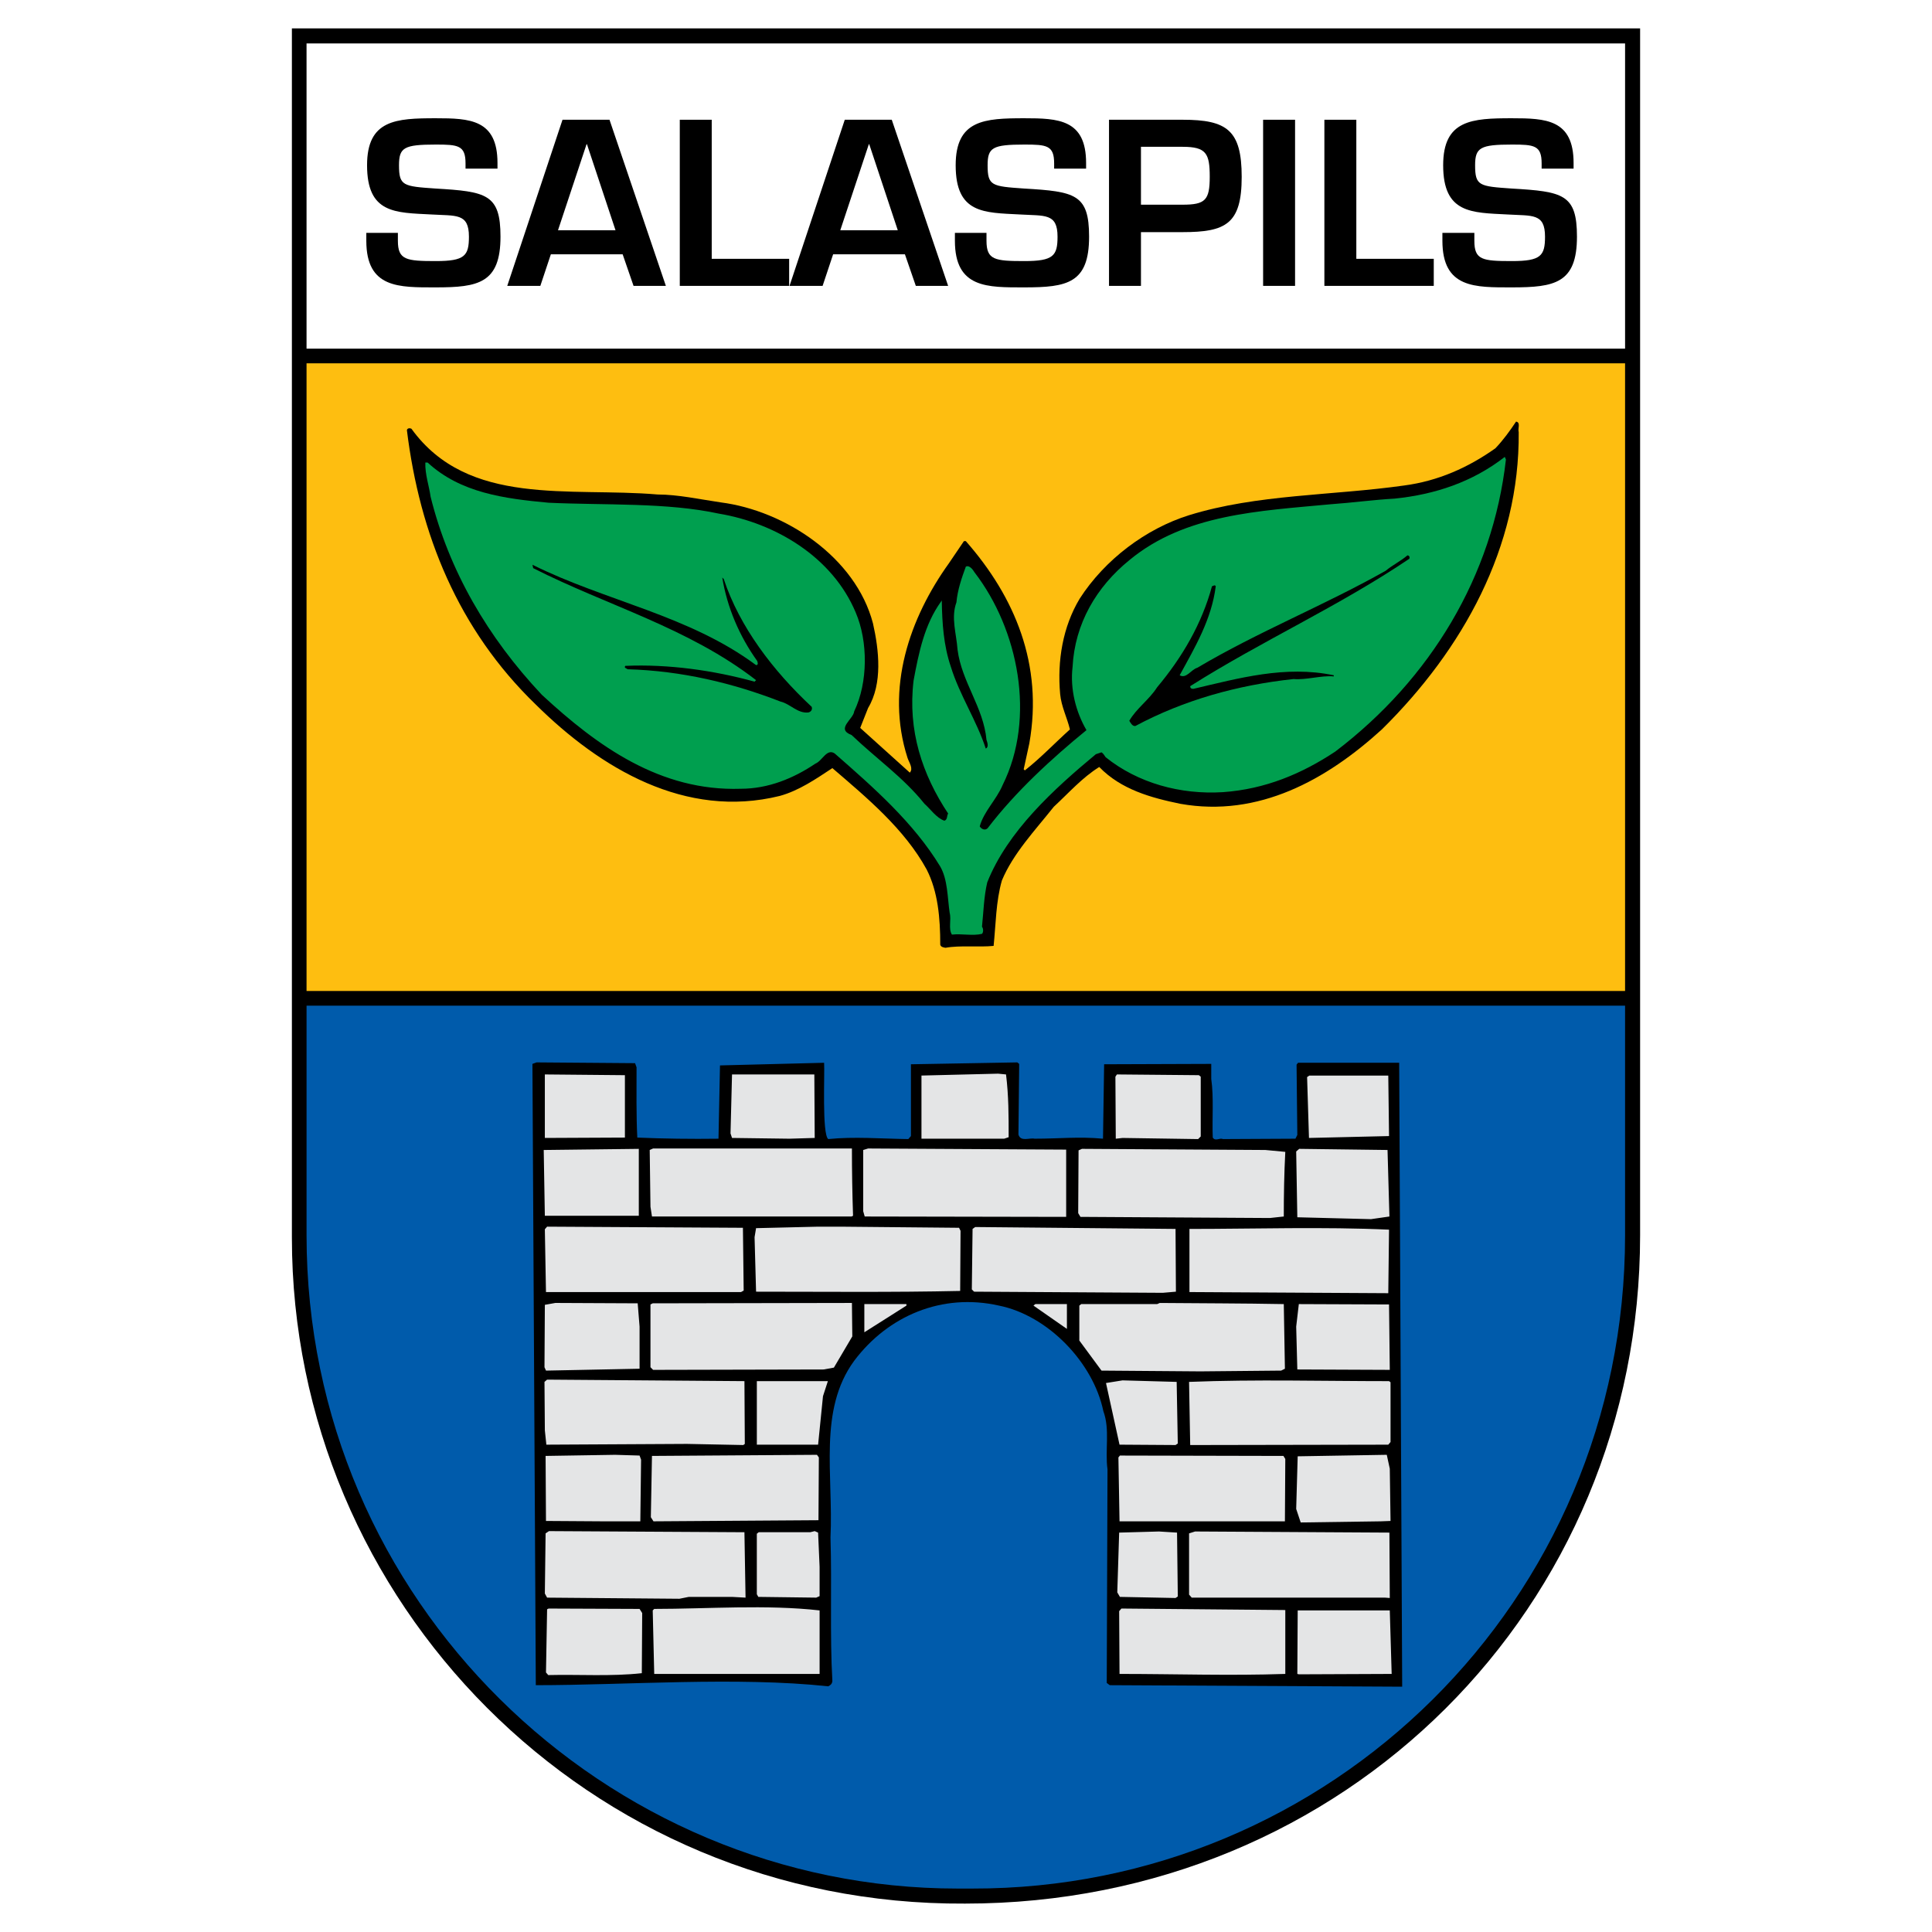 <?xml version="1.0" encoding="utf-8"?>
<!-- Generator: Adobe Illustrator 13.0.0, SVG Export Plug-In . SVG Version: 6.00 Build 14948)  -->
<!DOCTYPE svg PUBLIC "-//W3C//DTD SVG 1.0//EN" "http://www.w3.org/TR/2001/REC-SVG-20010904/DTD/svg10.dtd">
<svg version="1.0" id="Layer_1" xmlns="http://www.w3.org/2000/svg" xmlns:xlink="http://www.w3.org/1999/xlink" x="0px" y="0px"
	 width="192.756px" height="192.756px" viewBox="0 0 192.756 192.756" enable-background="new 0 0 192.756 192.756"
	 xml:space="preserve">
<g>
	<polygon fill-rule="evenodd" clip-rule="evenodd" fill="#FFFFFF" points="0,0 192.756,0 192.756,192.756 0,192.756 0,0 	"/>
	<path fill-rule="evenodd" clip-rule="evenodd" d="M163.634,2.834v120.412c0,37.014-29.325,66.676-67.35,66.676
		c-37.612,0.225-67.162-30.15-67.162-66.451V2.834H163.634L163.634,2.834z"/>
	<polygon fill-rule="evenodd" clip-rule="evenodd" points="162.134,4.334 162.134,123.246 162.059,126.621 161.834,129.959 
		161.422,133.221 160.858,136.447 160.109,139.596 159.246,142.709 158.234,145.746 157.108,148.709 155.797,151.596 
		154.371,154.408 152.797,157.146 151.109,159.771 149.309,162.322 147.396,164.797 145.334,167.158 143.159,169.408 
		140.909,171.584 138.547,173.609 136.071,175.559 133.484,177.359 130.821,179.047 128.047,180.621 125.196,182.047 
		122.271,183.359 119.271,184.521 116.196,185.533 113.047,186.396 109.821,187.109 106.521,187.709 103.146,188.121 
		99.734,188.346 96.284,188.459 92.834,188.383 89.459,188.158 86.159,187.746 82.896,187.184 79.709,186.434 76.559,185.57 
		73.484,184.559 70.484,183.359 67.597,182.084 64.747,180.621 62.009,179.047 59.347,177.359 56.76,175.521 54.284,173.57 
		51.922,171.508 49.634,169.334 47.497,167.084 45.435,164.721 43.484,162.246 41.685,159.695 39.997,157.033 38.422,154.297 
		36.997,151.484 35.685,148.635 34.522,145.672 33.51,142.672 32.609,139.596 31.897,136.447 31.334,133.297 30.922,130.072 
		30.66,126.771 30.584,123.471 30.584,4.334 162.134,4.334 	"/>
	<polygon fill-rule="evenodd" clip-rule="evenodd" fill="#FFFFFF" points="30.584,34.785 162.134,34.785 162.134,4.334 
		30.584,4.334 30.584,34.785 	"/>
	<path fill-rule="evenodd" clip-rule="evenodd" d="M36.547,23.234v0.788c0,4.762,3.262,4.65,6.937,4.65
		c4.237,0,6.45-0.413,6.45-5.062c0-4.237-1.388-4.5-6.488-4.8c-3.225-0.225-3.637-0.263-3.637-2.325
		c0-1.763,0.487-2.062,3.675-2.062c2.213,0,2.962,0.075,2.962,1.875v0.525h3.188v-0.563c0-4.35-2.775-4.462-6.15-4.462
		c-3.975,0-6.862,0.15-6.862,4.687c0,4.837,2.812,4.725,6.413,4.913c2.475,0.15,3.75-0.15,3.75,2.212c0,1.913-0.413,2.438-3.3,2.438
		c-2.962,0-3.788-0.112-3.788-2.025v-0.788H36.547L36.547,23.234z"/>
	<path fill-rule="evenodd" clip-rule="evenodd" d="M62.122,25.372l1.087,3.15h3.225L60.81,11.947h-4.688l-5.513,16.575h3.3
		l1.05-3.15H62.122L62.122,25.372z M61.41,22.972h-5.738l2.85-8.587h0.037L61.41,22.972L61.41,22.972z"/>
	<polygon fill-rule="evenodd" clip-rule="evenodd" points="71.009,11.947 67.822,11.947 67.822,28.522 78.734,28.522 78.734,25.822 
		71.009,25.822 71.009,11.947 	"/>
	<path fill-rule="evenodd" clip-rule="evenodd" d="M90.284,25.372l1.087,3.15h3.225l-5.625-16.575h-4.688l-5.512,16.575h3.3
		l1.05-3.15H90.284L90.284,25.372z M89.572,22.972h-5.737l2.85-8.587h0.037L89.572,22.972L89.572,22.972z"/>
	<path fill-rule="evenodd" clip-rule="evenodd" d="M95.271,23.234v0.788c0,4.762,3.263,4.65,6.938,4.65
		c4.275,0,6.45-0.413,6.45-5.062c0-4.237-1.388-4.5-6.487-4.8c-3.225-0.225-3.638-0.263-3.638-2.325
		c0-1.763,0.487-2.062,3.675-2.062c2.213,0,2.963,0.075,2.963,1.875v0.525h3.188v-0.563c0-4.35-2.775-4.462-6.15-4.462
		c-3.975,0-6.862,0.15-6.862,4.687c0,4.837,2.812,4.725,6.413,4.913c2.475,0.15,3.75-0.15,3.75,2.212
		c0,1.913-0.413,2.438-3.301,2.438c-2.962,0-3.787-0.112-3.787-2.025v-0.788H95.271L95.271,23.234z"/>
	<path fill-rule="evenodd" clip-rule="evenodd" d="M110.646,28.522h3.188V23.16h4.163c4.312,0,5.887-0.825,5.887-5.513
		c0-4.65-1.462-5.7-5.887-5.7h-7.351V28.522L110.646,28.522z M113.834,20.422v-5.775h4.163c2.362,0,2.699,0.675,2.699,3
		s-0.45,2.775-2.699,2.775H113.834L113.834,20.422z"/>
	<polygon fill-rule="evenodd" clip-rule="evenodd" points="129.209,11.947 126.021,11.947 126.021,28.522 129.209,28.522 
		129.209,11.947 	"/>
	<polygon fill-rule="evenodd" clip-rule="evenodd" points="135.321,11.947 132.134,11.947 132.134,28.522 143.047,28.522 
		143.047,25.822 135.321,25.822 135.321,11.947 	"/>
	<path fill-rule="evenodd" clip-rule="evenodd" d="M143.909,23.234v0.788c0,4.762,3.263,4.65,6.938,4.65
		c4.274,0,6.487-0.413,6.487-5.062c0-4.237-1.388-4.5-6.525-4.8c-3.225-0.225-3.637-0.263-3.637-2.325
		c0-1.763,0.524-2.062,3.675-2.062c2.212,0,2.962,0.075,2.962,1.875v0.525h3.188v-0.563c0-4.35-2.775-4.462-6.15-4.462
		c-3.976,0-6.862,0.15-6.862,4.687c0,4.837,2.85,4.725,6.412,4.913c2.475,0.15,3.75-0.15,3.75,2.212c0,1.913-0.412,2.438-3.3,2.438
		c-2.963,0-3.75-0.112-3.75-2.025v-0.788H143.909L143.909,23.234z"/>
	<path fill-rule="evenodd" clip-rule="evenodd" fill="#005BAB" d="M162.134,100.334v22.912c0,36.525-29.475,65.25-65.137,65.176
		h-1.462c-35.137,0-64.95-28.65-64.95-65.176v-22.912H162.134L162.134,100.334z"/>
	<path fill-rule="evenodd" clip-rule="evenodd" fill="#FEBE10" d="M162.134,36.247v62.625H30.584V36.247
		C81.697,36.247,110.984,36.247,162.134,36.247L162.134,36.247z"/>
	<path fill-rule="evenodd" clip-rule="evenodd" d="M63.359,106.072l0.15,0.412c0,2.213-0.037,4.838,0.075,7.012
		c2.587,0.113,5.4,0.15,8.1,0.113l0.15-7.312l10.387-0.264c0.075,0.977-0.225,7.125,0.413,7.613c2.587-0.262,5.25-0.037,7.987,0
		l0.263-0.301v-7.162l10.613-0.188l0.188,0.15l-0.075,7.051c0.225,0.75,1.087,0.299,1.612,0.412c2.513,0,4.388-0.225,6.825,0
		l0.112-7.426l10.688-0.037v1.5c0.263,1.838,0.075,4.012,0.15,5.85c0.262,0.412,0.675,0,1.012,0.15l7.237-0.037l0.188-0.375
		l-0.075-7.014l0.149-0.188h10.088l0.3,62.25l-29.175-0.15l-0.3-0.225l0.075-21.299c-0.263-1.951,0.263-3.975-0.413-5.812
		c-1.012-4.875-5.55-9.562-10.425-10.537c-5.662-1.275-11.062,1.012-14.438,5.512c-3.6,4.912-2.062,11.4-2.362,17.625
		c0.15,4.801-0.075,9.713,0.188,14.324c-0.038,0.301-0.188,0.412-0.413,0.525c-9.075-0.975-20.175-0.113-29.175-0.113l-0.337-61.986
		l0.412-0.15L63.359,106.072L63.359,106.072z"/>
	<path fill-rule="evenodd" clip-rule="evenodd" fill="#E4E5E6" d="M81.247,107.197l0.037,6.336l-2.512,0.076l-5.738-0.076
		l-0.15-0.449l0.15-5.887H81.247L81.247,107.197z M100.372,107.197c0.262,2.137,0.262,4.086,0.262,6.262l-0.449,0.15h-8.25v-6.301
		l7.649-0.188L100.372,107.197L100.372,107.197z M62.347,107.271v6.225l-7.988,0.037v-6.336L62.347,107.271L62.347,107.271z
		 M119.797,107.422v5.963l-0.263,0.262l-7.537-0.113l-0.676,0.076l-0.037-6.188l0.15-0.225l8.175,0.074L119.797,107.422
		L119.797,107.422z M138.509,107.309l0.075,6.037l-7.987,0.188l-0.188-6.074l0.225-0.15H138.509L138.509,107.309z M63.734,121.297
		h-9.375l-0.112-6.562l9.487-0.113V121.297L63.734,121.297z M84.997,114.584c0,2.25,0.037,4.463,0.112,6.713l-0.15,0.074H65.047
		l-0.15-0.975l-0.075-5.662l0.338-0.15H84.997L84.997,114.584z M106.372,114.697v6.711l-20.1-0.037l-0.15-0.525v-6.111l0.488-0.15
		L106.372,114.697L106.372,114.697z M126.247,114.734l1.987,0.188c-0.113,2.174-0.15,4.275-0.15,6.449l-1.388,0.15l-18.899-0.113
		l-0.225-0.375l0.037-6.262l0.338-0.15L126.247,114.734L126.247,114.734z M138.434,114.734l0.188,6.637l-1.838,0.264l-7.35-0.188
		l-0.113-6.562l0.301-0.264L138.434,114.734L138.434,114.734z M74.122,122.496l0.075,6.264l-0.262,0.148H54.472l-0.113-6.262
		l0.225-0.262L74.122,122.496L74.122,122.496z M83.872,122.385l11.812,0.111l0.15,0.301l-0.038,6
		c-6.788,0.15-13.538,0.074-20.363,0.074l-0.15-5.438l0.15-0.9l6.188-0.148H83.872L83.872,122.385z M117.284,122.609l0.038,6.262
		l-1.313,0.113l-18.825-0.113l-0.225-0.225l0.075-6.037l0.263-0.188L117.284,122.609L117.284,122.609z M138.584,122.684
		l-0.075,6.338l-19.837-0.113v-6.299C125.31,122.609,131.984,122.385,138.584,122.684L138.584,122.684z M63.622,130.033l0.188,2.326
		v4.199l-9.337,0.188l-0.15-0.338l0.037-6.225l1.05-0.188L63.622,130.033L63.622,130.033z M84.997,129.996l0.037,3.338l-1.837,3.113
		l-1.012,0.186l-17.025,0.039l-0.263-0.264v-6.262l0.225-0.113L84.997,129.996L84.997,129.996z M90.435,130.26l-4.2,2.662v-2.812
		h4.2V130.26L90.435,130.26z M128.084,130.109l0.112,6.449l-0.375,0.188l-8.062,0.076l-9.862-0.076l-2.212-3v-3.486l0.188-0.15
		h7.574l0.263-0.113C119.834,130.033,123.959,130.033,128.084,130.109L128.084,130.109z M106.446,130.109v2.475l-3.337-2.324
		l0.188-0.15H106.446L106.446,130.109z M138.584,130.146l0.075,6.525l-9.225-0.039l-0.113-4.273l0.263-2.25L138.584,130.146
		L138.584,130.146z M74.31,144.059l-0.15,0.113l-5.625-0.113l-14.025,0.076l-0.15-1.426l-0.037-4.838l0.262-0.225l19.688,0.15
		L74.31,144.059L74.31,144.059z M82.597,137.797l-0.487,1.5l-0.488,4.838h-6.112v-6.338H82.597L82.597,137.797z M117.396,137.871
		l0.112,6.15l-0.225,0.15l-5.588-0.037l-1.35-6.15l1.65-0.264L117.396,137.871L117.396,137.871z M138.584,137.797l0.15,0.111v5.963
		l-0.226,0.264l-19.762,0.037l-0.113-6.301C125.271,137.609,131.946,137.797,138.584,137.797L138.584,137.797z M63.81,145.221
		l0.15,0.412l-0.075,6.15h-3.75l-5.663-0.037l-0.038-6.488l6.938-0.111L63.81,145.221L63.81,145.221z M81.697,145.408l-0.038,6.264
		l-16.462,0.111l-0.262-0.412l0.112-6.113l16.462-0.111L81.697,145.408L81.697,145.408z M138.359,145.146l0.3,1.387l0.075,5.213
		l-0.976,0.037l-7.987,0.113l-0.45-1.35l0.15-5.25L138.359,145.146L138.359,145.146z M128.234,145.559l-0.038,6.225h-16.5
		l-0.112-6.375l0.15-0.188l16.312,0.037L128.234,145.559L128.234,145.559z M74.272,152.871l0.112,6.525l-1.35-0.074h-4.312
		l-0.938,0.186l-13.2-0.111l-0.225-0.412l0.075-6l0.337-0.225L74.272,152.871L74.272,152.871z M81.284,152.76l0.337,0.148
		l0.15,3.412v2.926l-0.337,0.15l-5.775-0.074l-0.15-0.264v-6.037l0.188-0.15h5.138L81.284,152.76L81.284,152.76z M117.434,152.908
		l0.075,6.375l-0.225,0.15l-5.55-0.111l-0.263-0.451l0.188-5.963l3.975-0.111L117.434,152.908L117.434,152.908z M138.622,152.908
		l0.037,6.525l-0.487-0.037h-19.275l-0.263-0.301v-6.111l0.601-0.188L138.622,152.908L138.622,152.908z M81.772,160.672v6.336h-16.5
		l-0.15-6.336l0.15-0.15C70.597,160.521,76.447,160.07,81.772,160.672L81.772,160.672z M64.072,160.934l-0.038,6
		c-3.075,0.338-6.225,0.113-9.337,0.188l-0.225-0.262l0.112-6.301l0.15-0.074l9.075,0.037L64.072,160.934L64.072,160.934z
		 M128.234,167.008c-5.513,0.189-10.987,0-16.538,0l-0.037-6.262l0.225-0.262l16.351,0.15V167.008L128.234,167.008z
		 M138.659,160.672l0.188,6.336l-9.263,0.039l-0.149-0.039l0.037-6.336H138.659L138.659,160.672z"/>
	<path fill-rule="evenodd" clip-rule="evenodd" d="M151.521,43.109c0.112,11.475-5.587,21.712-13.65,29.663
		c-5.512,5.025-12.299,8.812-20.1,7.425c-2.925-0.6-5.925-1.425-8.1-3.675c-1.725,1.087-2.963,2.512-4.538,3.975
		c-1.875,2.362-4.05,4.65-5.175,7.35c-0.6,2.1-0.6,4.35-0.825,6.525c-1.5,0.15-3.337-0.075-4.799,0.188
		c-0.225-0.037-0.45-0.075-0.525-0.3c0-2.663-0.225-5.288-1.35-7.5c-2.213-4.05-5.963-7.163-9.413-10.125
		c-1.65,1.087-3.337,2.25-5.25,2.775c-9.413,2.325-17.887-2.737-24.337-9.112c-7.762-7.5-11.587-17.025-12.862-27.375
		c0.037-0.225,0.3-0.225,0.45-0.15c5.662,7.837,15.787,5.812,24.562,6.562c2.025,0,4.237,0.487,6.3,0.788
		c6.413,0.825,13.463,5.475,15.188,12.075c0.6,2.662,0.975,6-0.487,8.438l-0.788,1.988l4.95,4.462
		c0.375-0.412-0.075-1.012-0.225-1.462c-2.25-6.975,0.225-13.987,4.125-19.425l1.5-2.212h0.188
		c4.912,5.587,7.725,12.337,6.337,20.175l-0.562,2.587l0.112,0.113c1.537-1.2,3-2.738,4.499-4.087
		c-0.262-1.125-0.861-2.288-0.975-3.525c-0.3-3.337,0.263-6.712,1.95-9.524c2.513-3.9,6.6-6.976,10.912-8.325
		c6.788-2.1,14.288-1.95,21.45-2.962c3.413-0.45,6.412-1.8,9.112-3.713c0.788-0.825,1.463-1.762,2.062-2.663
		C151.746,42.134,151.409,42.772,151.521,43.109L151.521,43.109z"/>
	<path fill-rule="evenodd" clip-rule="evenodd" fill="#009F4F" d="M150.246,45.847c-1.312,11.587-7.5,21.899-17.024,29.137
		c-3.338,2.212-6.975,3.75-11.213,4.05c-4.237,0.262-8.475-0.9-11.699-3.488c-0.113-0.15-0.226-0.375-0.413-0.487l-0.562,0.187
		c-4.2,3.488-8.812,7.688-10.837,12.788c-0.338,1.425-0.375,3-0.525,4.425c0.15,0.187,0.15,0.562,0,0.712
		c-0.938,0.225-1.987-0.037-3,0.075c-0.375-0.6-0.037-1.462-0.225-2.175c-0.225-1.538-0.188-3.3-0.938-4.613
		c-2.663-4.387-6.637-7.875-10.537-11.288c-0.788-0.525-1.238,0.75-1.913,1.013c-2.175,1.463-4.688,2.513-7.462,2.513
		c-8.025,0.263-14.288-4.237-19.837-9.375c-5.4-5.738-9.263-12.375-11.1-19.762c-0.15-1.088-0.562-2.213-0.525-3.413h0.225
		c3.3,3.038,7.65,3.6,12.075,4.012c5.7,0.263,11.812-0.037,16.988,1.088c5.625,0.937,11.325,4.312,13.65,9.862
		c1.237,2.888,1.237,6.975-0.15,9.862c-0.075,0.788-1.875,1.763-0.263,2.362c2.476,2.363,5.175,4.238,7.275,6.863
		c0.562,0.487,1.2,1.425,1.987,1.688c0.337-0.112,0.225-0.525,0.375-0.712c-2.587-3.9-4.05-8.288-3.45-13.275
		c0.525-2.813,1.088-5.587,2.738-7.875l0.075-0.113c0.038,2.325,0.188,4.5,0.9,6.6c0.862,2.812,2.587,5.4,3.487,8.175
		c0.3-0.112,0.188-0.562,0.075-0.862c-0.3-3.262-2.475-5.775-2.888-9c-0.112-1.612-0.675-3.188-0.112-4.725
		c0.112-1.237,0.525-2.437,0.938-3.562c0.337-0.188,0.712,0.3,0.862,0.562c4.388,5.7,6.15,14.513,2.812,21.225
		c-0.638,1.5-1.875,2.625-2.287,4.125c0.149,0.262,0.524,0.45,0.787,0.188c2.775-3.638,6.413-6.975,9.862-9.788
		c-1.05-1.8-1.65-4.087-1.387-6.3c0.225-4.312,2.362-7.987,5.699-10.687c5.55-4.575,12.9-4.875,20.062-5.55
		c2.138-0.15,4.312-0.45,6.375-0.562c4.013-0.412,7.763-1.65,10.987-4.162L150.246,45.847L150.246,45.847z"/>
	<path fill-rule="evenodd" clip-rule="evenodd" d="M140.609,55.747c-7.125,4.8-14.625,8.137-21.862,12.712
		c0,0.3,0.263,0.263,0.337,0.263c4.5-1.05,9.15-2.362,13.987-1.35v0.113c-1.274-0.113-2.737,0.375-4.012,0.262
		c-5.588,0.6-10.95,2.1-15.788,4.688c-0.3,0.038-0.487-0.337-0.6-0.525c0.712-1.238,1.987-2.1,2.774-3.337
		c2.513-3,4.463-6.337,5.476-10.087c0.112,0,0.263-0.188,0.375,0c-0.413,3.3-2.062,6.075-3.601,8.887
		c0.676,0.375,1.125-0.562,1.763-0.75c6.075-3.6,12.601-6.188,18.787-9.675c0.676-0.562,1.463-0.938,2.176-1.538
		C140.571,55.409,140.685,55.559,140.609,55.747L140.609,55.747z"/>
	<path fill-rule="evenodd" clip-rule="evenodd" d="M75.434,66.359c0.263,0,0.15-0.3,0.113-0.413c-1.8-2.513-3-5.363-3.488-8.325
		l0.15,0.15c1.575,4.763,4.913,9.15,8.775,12.75c0.112,0.338-0.15,0.525-0.337,0.563c-1.088,0.112-1.8-0.863-2.775-1.088
		c-4.725-1.837-9.862-3.075-15.262-3.225c-0.112-0.112-0.375-0.112-0.225-0.337c4.313-0.188,8.813,0.45,12.9,1.575l0.15-0.15
		c-6.787-5.25-14.85-7.425-22.237-11.175l-0.075-0.337C60.435,59.984,68.722,61.372,75.434,66.359L75.434,66.359z"/>
</g>
</svg>
